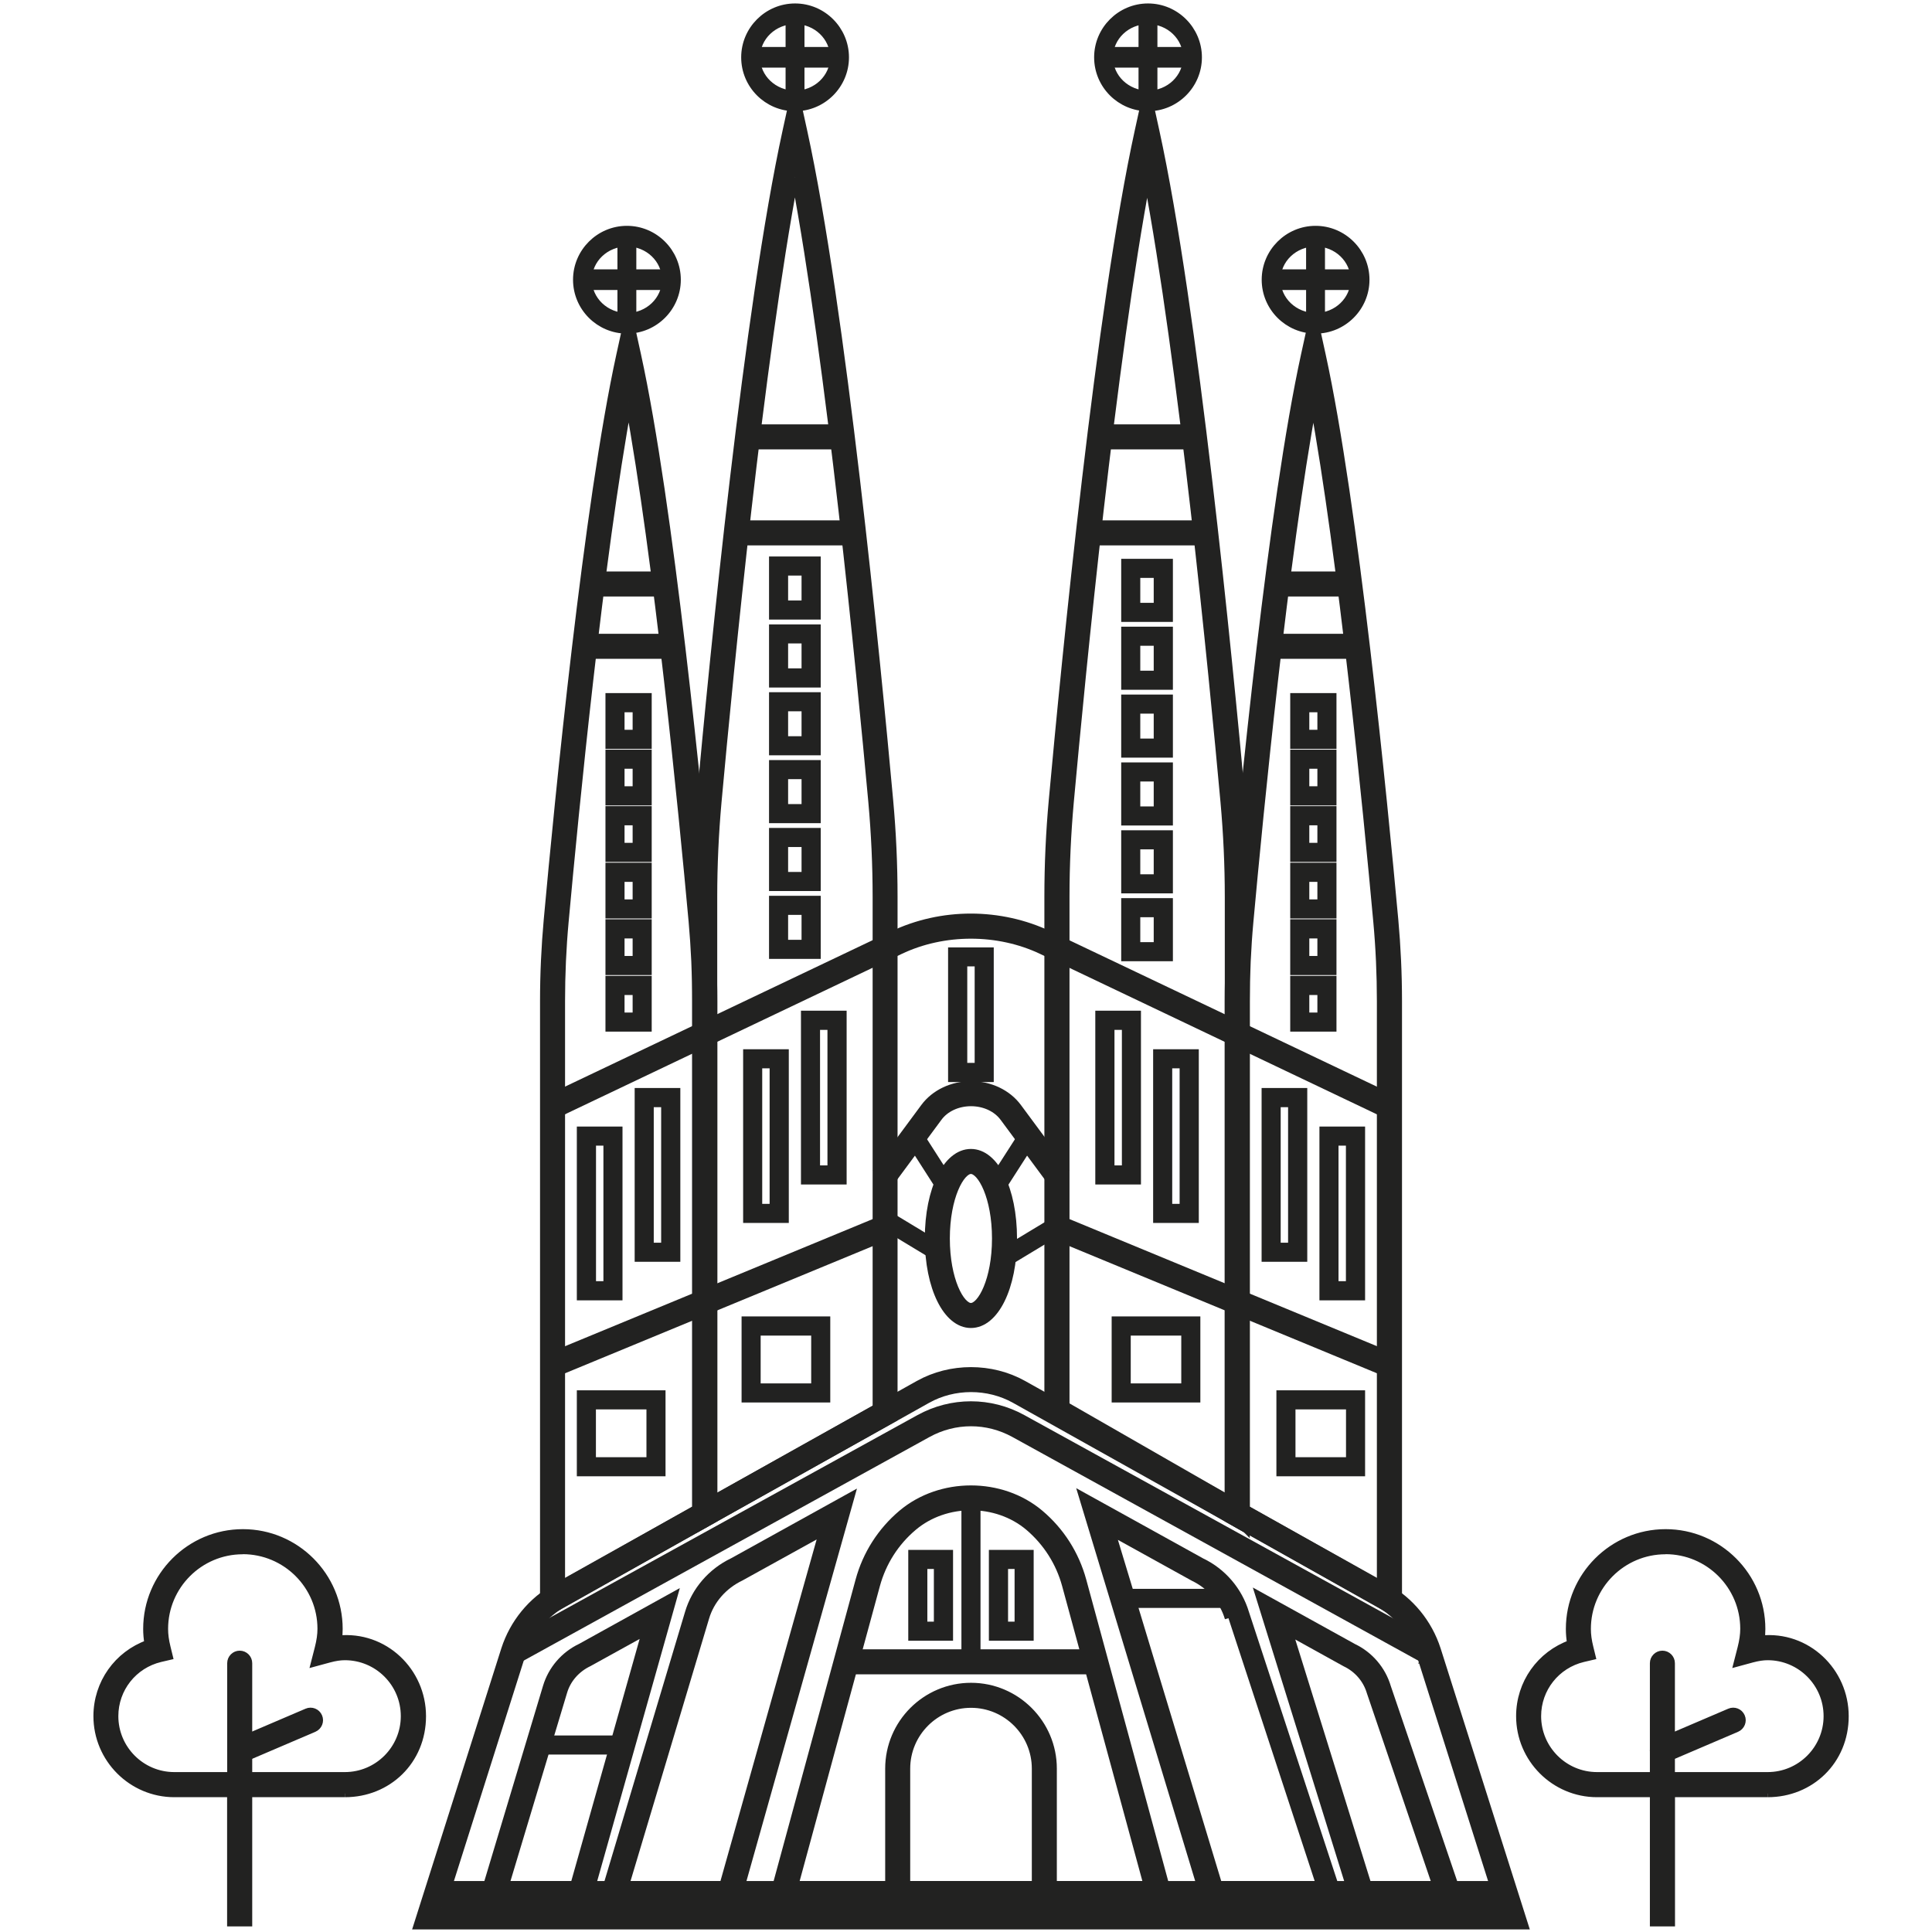 <svg xmlns="http://www.w3.org/2000/svg" id="Capa_1" data-name="Capa 1" viewBox="0 0 198.43 198.43"><defs><style>      .cls-1 {        fill: #222221;        stroke: #222221;        stroke-miterlimit: 10;        stroke-width: .75px;      }    </style></defs><g><path class="cls-1" d="M24.93,159.26c-4.44,0-8.04,3.61-8.04,8.04,0,.6.08,1.2.26,1.92l.22.9-.9.21c-2.76.66-4.69,3.1-4.69,5.93,0,3.37,2.74,6.12,6.12,6.12h17.52c3.37,0,6.12-2.74,6.12-6.12s-2.74-6.12-6.12-6.12c-.49,0-1,.08-1.6.24l-1.51.41.39-1.52c.19-.75.28-1.38.28-1.98,0-4.44-3.61-8.04-8.05-8.04M35.43,184.21h-17.52c-4.38,0-7.94-3.57-7.94-7.95,0-3.38,2.11-6.33,5.24-7.45-.09-.53-.13-1.02-.13-1.51,0-5.44,4.43-9.87,9.87-9.87s9.87,4.43,9.87,9.87c0,.34-.02.69-.07,1.05,4.72-.48,8.63,3.3,8.63,7.91s-3.56,7.95-7.94,7.95"></path><path class="cls-1" d="M24.62,180.7c-.35,0-.69-.21-.84-.55-.2-.46.02-1,.48-1.2l7.27-3.11c.46-.2,1,.01,1.2.48.2.46-.02,1-.48,1.2l-7.27,3.11c-.12.05-.24.07-.36.07"></path><path class="cls-1" d="M24.62,184.21c-.5,0-.91-.41-.91-.92v-12.47c0-.5.41-.91.91-.91s.91.41.91.91v12.47c0,.51-.41.92-.91.92"></path></g><rect class="cls-1" x="23.7" y="183.29" width="1.83" height="14.19"></rect><g><path class="cls-1" d="M171.06,159.26c-4.44,0-8.04,3.61-8.04,8.04,0,.6.08,1.2.26,1.92l.22.9-.9.21c-2.76.66-4.69,3.1-4.69,5.93,0,3.37,2.74,6.12,6.12,6.12h17.52c3.37,0,6.12-2.74,6.12-6.12s-2.74-6.12-6.12-6.12c-.49,0-1,.08-1.6.24l-1.51.41.39-1.52c.19-.75.28-1.38.28-1.98,0-4.44-3.61-8.04-8.05-8.04M181.55,184.21h-17.52c-4.38,0-7.94-3.57-7.94-7.95,0-3.38,2.11-6.33,5.24-7.45-.09-.53-.13-1.02-.13-1.51,0-5.44,4.43-9.87,9.87-9.87s9.87,4.43,9.87,9.87c0,.34-.02.69-.07,1.05,4.72-.48,8.63,3.3,8.63,7.91s-3.56,7.95-7.94,7.95"></path><path class="cls-1" d="M170.74,180.7c-.35,0-.69-.21-.84-.55-.2-.46.02-1,.48-1.2l7.27-3.11c.46-.2,1,.01,1.2.48.2.46-.02,1-.48,1.2l-7.27,3.11c-.12.05-.24.07-.36.07"></path><path class="cls-1" d="M170.74,184.21c-.5,0-.91-.41-.91-.92v-12.47c0-.5.41-.91.91-.91s.91.41.91.91v12.47c0,.51-.41.92-.91.92"></path></g><rect class="cls-1" x="169.83" y="183.29" width="1.83" height="14.19"></rect><g><path class="cls-1" d="M81.64,18.23c-3.59,19-6.68,50.67-7.91,64.15-.29,3.22-.44,6.49-.44,9.72v61.85l16.71-9.35v-52.5c0-3.23-.15-6.5-.44-9.72-1.23-13.48-4.32-45.14-7.91-64.15M71.47,157.05v-64.95c0-3.29.15-6.61.45-9.89,1.33-14.61,4.86-50.56,8.83-68.76l.89-4.06.89,4.06c3.98,18.2,7.5,54.15,8.83,68.76.3,3.28.45,6.6.45,9.89v53.56l-20.34,11.39Z"></path><path class="cls-1" d="M64.56,41.28c-2.97,16.1-5.51,42.17-6.53,53.36-.25,2.71-.37,5.46-.37,8.19v59.91l13.81-7.77v-52.14c0-2.72-.13-5.48-.37-8.19-1.02-11.19-3.57-37.26-6.53-53.36M55.84,165.85v-63.02c0-2.78.13-5.59.38-8.36,1.12-12.33,4.1-42.66,7.46-58.03l.89-4.06.89,4.06c3.36,15.36,6.33,45.7,7.46,58.03.25,2.77.38,5.58.38,8.36v53.2l-17.45,9.82Z"></path><path class="cls-1" d="M64.26,193.57h10.02l10.2-36.22-8.39,4.64c-1.79.86-3.1,2.37-3.63,4.17l-8.2,27.4ZM75.66,195.39h-13.84l8.9-29.74c.68-2.3,2.34-4.22,4.54-5.27l12.15-6.73-11.75,41.74Z"></path><path class="cls-1" d="M51.93,193.57h7.03l7.34-26-5.81,3.21c-1.3.62-2.23,1.7-2.61,2.99l-5.95,19.79ZM60.33,195.39h-10.85l6.65-22.13c.53-1.78,1.81-3.28,3.52-4.09l9.57-5.3-8.89,31.52Z"></path></g><rect class="cls-1" x="60.05" y="65.47" width="9.02" height="1.82"></rect><rect class="cls-1" x="75.62" y="53.82" width="12.04" height="1.82"></rect><rect class="cls-1" x="55.34" y="132.22" width="36.96" height="1.82" transform="translate(-45.24 38.28) rotate(-22.45)"></rect><g><path class="cls-1" d="M109.46,144.35l16.71,9.59v-61.83c0-3.23-.15-6.5-.44-9.72-1.23-13.48-4.32-45.14-7.91-64.15-3.59,19-6.68,50.67-7.91,64.15-.29,3.22-.44,6.49-.44,9.72v52.24ZM127.98,157.07l-20.34-11.67v-53.3c0-3.29.15-6.61.45-9.89,1.33-14.61,4.85-50.56,8.83-68.76l.89-4.06.89,4.06c3.98,18.2,7.5,54.15,8.83,68.76.3,3.28.45,6.6.45,9.89v64.97Z"></path><path class="cls-1" d="M127.98,154.97l13.81,7.77v-59.91c0-2.73-.12-5.48-.37-8.19-1.02-11.19-3.57-37.26-6.53-53.36-2.97,16.1-5.51,42.17-6.53,53.36-.25,2.71-.37,5.47-.37,8.19v52.14ZM143.61,165.85l-17.45-9.82v-53.2c0-2.78.13-5.59.38-8.36,1.12-12.33,4.1-42.66,7.46-58.03l.89-4.06.89,4.06c3.36,15.37,6.33,45.7,7.46,58.03.25,2.76.38,5.58.38,8.36v63.02Z"></path><path class="cls-1" d="M45.34,195.97h108.77l-8.24-26.01c-.74-2.28-2.29-4.18-4.38-5.35l-37.27-20.86c-2.74-1.53-6.24-1.53-8.97,0l-37.27,20.86c-2.09,1.17-3.65,3.07-4.39,5.35l-8.24,26.01ZM156.61,197.79H42.84l9.01-28.39c.88-2.72,2.74-4.99,5.23-6.38l37.27-20.86c3.28-1.83,7.47-1.83,10.75,0l37.27,20.86c2.49,1.39,4.35,3.66,5.23,6.38l9.01,28.39Z"></path><path class="cls-1" d="M126.17,166.2c-.54-1.83-1.85-3.34-3.59-4.18l-8.39-4.64,10.96,36.19h10M137.67,195.39h-13.86l-12.65-41.77,12.25,6.78c2.16,1.03,3.81,2.95,4.5,5.25l9.76,29.73Z"></path><path class="cls-1" d="M140.47,193.57h7l-6.72-19.76c-.39-1.33-1.33-2.41-2.57-3l-5.78-3.2,8.08,25.96ZM150.01,195.39h-10.88l-9.82-31.56,9.69,5.36c1.66.79,2.95,2.28,3.48,4.07l7.53,22.13Z"></path><path class="cls-1" d="M146.3,170.48l-42.14-23.22c-2.78-1.53-6.09-1.53-8.87,0l-42.14,23.22-.88-1.59,42.14-23.22c3.32-1.83,7.3-1.83,10.62,0l42.14,23.22-.88,1.59Z"></path></g><rect class="cls-1" x="130.38" y="65.47" width="9.02" height="1.82"></rect><rect class="cls-1" x="111.79" y="53.82" width="12.04" height="1.82"></rect><rect class="cls-1" x="124.72" y="114.65" width="1.82" height="36.96" transform="translate(-45.41 198.36) rotate(-67.54)"></rect><g><path class="cls-1" d="M142.31,114.46l-35.31-16.82c-4.49-2.14-10.07-2.14-14.56,0l-35.31,16.82-.78-1.64,35.31-16.81c5.05-2.41,11.07-2.4,16.12,0l35.31,16.81-.78,1.64Z"></path><path class="cls-1" d="M99.72,120.2c-1.03,0-2.54,2.73-2.54,7s1.5,7,2.54,7,2.54-2.73,2.54-7-1.5-7-2.54-7M99.72,136.02c-2.48,0-4.36-3.79-4.36-8.82s1.87-8.82,4.36-8.82,4.36,3.79,4.36,8.82-1.87,8.82-4.36,8.82"></path><path class="cls-1" d="M107.82,121.21l-4.75-6.42c-.72-.97-1.97-1.55-3.34-1.55s-2.63.58-3.34,1.55l-4.75,6.42-1.46-1.08,4.75-6.42c1.06-1.43,2.86-2.29,4.81-2.29s3.75.86,4.81,2.29l4.75,6.42-1.46,1.08Z"></path><path class="cls-1" d="M81.64,193.57h36.18l-8.37-30.77c-.64-2.34-1.95-4.39-3.79-5.96-3.31-2.8-8.54-2.8-11.85,0-1.85,1.56-3.16,3.62-3.8,5.96l-8.37,30.77ZM120.19,195.39h-40.94l8.99-33.07c.73-2.69,2.25-5.07,4.38-6.87,3.97-3.35,10.24-3.35,14.2,0,2.13,1.8,3.64,4.17,4.38,6.87l8.99,33.07Z"></path></g><rect class="cls-1" x="87.28" y="169.77" width="24.9" height="1.82"></rect><rect class="cls-1" x="76.78" y="43.96" width="9.72" height="1.82"></rect><rect class="cls-1" x="112.95" y="43.96" width="9.72" height="1.82"></rect><rect class="cls-1" x="60.91" y="59.07" width="7.3" height="1.82"></rect><rect class="cls-1" x="131.24" y="59.07" width="7.3" height="1.82"></rect><path class="cls-1" d="M94.87,166.93h1.42v-6.16h-1.42v6.16ZM97.51,168.14h-3.85v-8.58h3.85v8.58Z"></path><rect class="cls-1" x="55.22" y="178.62" width="8.49" height="1.21"></rect><path class="cls-1" d="M80.57,62.05h2.13v-3.31h-2.13v3.31ZM83.92,63.26h-4.56v-5.73h4.56v5.73Z"></path><path class="cls-1" d="M80.57,69.02h2.13v-3.31h-2.13v3.31ZM83.92,70.24h-4.56v-5.73h4.56v5.73Z"></path><path class="cls-1" d="M80.57,75.99h2.13v-3.31h-2.13v3.31ZM83.92,77.2h-4.56v-5.73h4.56v5.73Z"></path><path class="cls-1" d="M80.57,82.96h2.13v-3.31h-2.13v3.31ZM83.92,84.17h-4.56v-5.73h4.56v5.73Z"></path><path class="cls-1" d="M80.57,89.93h2.13v-3.31h-2.13v3.31ZM83.92,91.14h-4.56v-5.73h4.56v5.73Z"></path><path class="cls-1" d="M80.57,96.9h2.13v-3.31h-2.13v3.31ZM83.92,98.11h-4.56v-5.73h4.56v5.73Z"></path><path class="cls-1" d="M63.77,75.33h1.58v-2.55h-1.58v2.55ZM66.56,76.54h-4v-4.98h4v4.98Z"></path><path class="cls-1" d="M63.77,81.13h1.58v-2.55h-1.58v2.55ZM66.56,82.35h-4v-4.98h4v4.98Z"></path><path class="cls-1" d="M63.77,86.94h1.58v-2.55h-1.58v2.55ZM66.56,88.15h-4v-4.98h4v4.98Z"></path><path class="cls-1" d="M63.77,92.75h1.58v-2.55h-1.58v2.55ZM66.56,93.96h-4v-4.98h4v4.98Z"></path><path class="cls-1" d="M63.77,98.56h1.58v-2.55h-1.58v2.55ZM66.56,99.77h-4v-4.98h4v4.98Z"></path><path class="cls-1" d="M63.77,104.37h1.58v-2.55h-1.58v2.55ZM66.56,105.58h-4v-4.98h4v4.98Z"></path><path class="cls-1" d="M60.84,131.96h1.51v-14.67h-1.51v14.67ZM63.56,133.18h-3.94v-17.1h3.94v17.1Z"></path><path class="cls-1" d="M66.77,128.01h1.51v-14.67h-1.51v14.67ZM69.5,129.22h-3.94v-17.1h3.94v17.1Z"></path><path class="cls-1" d="M77.91,124.02h1.51v-14.67h-1.51v14.67ZM80.64,125.23h-3.94v-17.09h3.94v17.09Z"></path><path class="cls-1" d="M83.85,120.07h1.51v-14.67h-1.51v14.67ZM86.58,121.28h-3.94v-17.1h3.94v17.1Z"></path><path class="cls-1" d="M60.83,150.04h5.94v-5.66h-5.94v5.66ZM67.98,151.25h-8.36v-8.08h8.36v8.08Z"></path><path class="cls-1" d="M77.75,142.46h5.94v-5.66h-5.94v5.66ZM84.9,143.67h-8.36v-8.09h8.36v8.09Z"></path><rect class="cls-1" x="94.91" y="116.2" width="1.21" height="6.17" transform="translate(-49.26 70.39) rotate(-32.65)"></rect><rect class="cls-1" x="92.98" y="123.75" width="1.21" height="6.28" transform="translate(-63.41 141.37) rotate(-58.86)"></rect><path class="cls-1" d="M64.39,24.94c-2.19,0-3.97,1.7-3.97,3.79s1.78,3.79,3.97,3.79,3.97-1.7,3.97-3.79-1.78-3.79-3.97-3.79M64.39,33.89c-2.85,0-5.16-2.32-5.16-5.16s2.32-5.16,5.16-5.16,5.16,2.32,5.16,5.16-2.32,5.16-5.16,5.16"></path><rect class="cls-1" x="59.82" y="28.04" width="9.13" height="1.37"></rect><rect class="cls-1" x="63.79" y="24.25" width="1.19" height="8.95"></rect><path class="cls-1" d="M135.12,24.94c-2.19,0-3.97,1.7-3.97,3.79s1.78,3.79,3.97,3.79,3.97-1.7,3.97-3.79-1.78-3.79-3.97-3.79M135.12,33.89c-2.85,0-5.16-2.32-5.16-5.16s2.32-5.16,5.16-5.16,5.16,2.32,5.16,5.16-2.32,5.16-5.16,5.16"></path><rect class="cls-1" x="130.55" y="28.04" width="9.13" height="1.37"></rect><rect class="cls-1" x="134.52" y="24.25" width="1.19" height="8.95"></rect><path class="cls-1" d="M117.91,2.1c-2.19,0-3.97,1.7-3.97,3.79s1.78,3.79,3.97,3.79,3.97-1.7,3.97-3.79-1.78-3.79-3.97-3.79M117.91,11.05c-2.85,0-5.16-2.32-5.16-5.16s2.32-5.16,5.16-5.16,5.16,2.32,5.16,5.16-2.32,5.16-5.16,5.16"></path><rect class="cls-1" x="113.34" y="5.2" width="9.13" height="1.37"></rect><rect class="cls-1" x="117.31" y="1.41" width="1.19" height="8.95"></rect><path class="cls-1" d="M81.66,2.1c-2.19,0-3.97,1.7-3.97,3.79s1.78,3.79,3.97,3.79,3.97-1.7,3.97-3.79-1.78-3.79-3.97-3.79M81.66,11.05c-2.85,0-5.16-2.32-5.16-5.16s2.32-5.16,5.16-5.16,5.16,2.32,5.16,5.16-2.32,5.16-5.16,5.16"></path><rect class="cls-1" x="77.1" y="5.2" width="9.13" height="1.37"></rect><rect class="cls-1" x="81.06" y="1.41" width="1.19" height="8.95"></rect><rect class="cls-1" x="44.71" y="193.57" width="110.03" height="1.82"></rect><path class="cls-1" d="M103.16,166.93h1.42v-6.16h-1.42v6.16ZM105.79,168.14h-3.85v-8.58h3.85v8.58Z"></path><path class="cls-1" d="M108.17,194.48h-1.82v-12.83c0-3.65-2.97-6.62-6.62-6.62s-6.62,2.97-6.62,6.62v12.83h-1.82v-12.83c0-4.66,3.79-8.44,8.44-8.44s8.44,3.79,8.44,8.44v12.83Z"></path><rect class="cls-1" x="115.3" y="163.56" width="10.96" height="1.21"></rect><path class="cls-1" d="M116.74,62.29h2.13v-3.31h-2.13v3.31ZM120.09,63.5h-4.56v-5.73h4.56v5.73Z"></path><path class="cls-1" d="M116.74,69.26h2.13v-3.31h-2.13v3.31ZM120.09,70.47h-4.56v-5.73h4.56v5.73Z"></path><path class="cls-1" d="M116.74,76.23h2.13v-3.31h-2.13v3.31ZM120.09,77.44h-4.56v-5.73h4.56v5.73Z"></path><path class="cls-1" d="M116.74,83.2h2.13v-3.31h-2.13v3.31ZM120.09,84.41h-4.56v-5.73h4.56v5.73Z"></path><path class="cls-1" d="M116.74,90.17h2.13v-3.31h-2.13v3.31ZM120.09,91.38h-4.56v-5.73h4.56v5.73Z"></path><path class="cls-1" d="M116.74,97.14h2.13v-3.31h-2.13v3.31ZM120.09,98.35h-4.56v-5.73h4.56v5.73Z"></path><path class="cls-1" d="M134.1,75.33h1.58v-2.55h-1.58v2.55ZM136.89,76.54h-4v-4.98h4v4.98Z"></path><path class="cls-1" d="M134.1,81.13h1.58v-2.55h-1.58v2.55ZM136.89,82.35h-4v-4.98h4v4.98Z"></path><path class="cls-1" d="M134.1,86.94h1.58v-2.55h-1.58v2.55ZM136.89,88.15h-4v-4.98h4v4.98Z"></path><path class="cls-1" d="M134.1,92.75h1.58v-2.55h-1.58v2.55ZM136.89,93.96h-4v-4.98h4v4.98Z"></path><path class="cls-1" d="M134.1,98.56h1.58v-2.55h-1.58v2.55ZM136.89,99.77h-4v-4.98h4v4.98Z"></path><path class="cls-1" d="M134.1,104.37h1.58v-2.55h-1.58v2.55ZM136.89,105.58h-4v-4.98h4v4.98Z"></path><path class="cls-1" d="M137.1,131.96h1.51v-14.67h-1.51v14.67ZM139.83,133.18h-3.94v-17.1h3.94v17.1Z"></path><path class="cls-1" d="M131.16,128.01h1.51v-14.67h-1.51v14.67ZM133.89,129.22h-3.94v-17.1h3.94v17.1Z"></path><path class="cls-1" d="M120.02,124.02h1.51v-14.67h-1.51v14.67ZM122.75,125.23h-3.94v-17.09h3.94v17.09Z"></path><path class="cls-1" d="M114.09,120.07h1.51v-14.67h-1.51v14.67ZM116.81,121.28h-3.94v-17.1h3.94v17.1Z"></path><path class="cls-1" d="M98.97,109.54h1.51v-10.66h-1.51v10.66ZM101.69,110.76h-3.94v-13.08h3.94v13.08Z"></path><path class="cls-1" d="M132.68,150.04h5.94v-5.66h-5.94v5.66ZM139.83,151.25h-8.36v-8.08h8.36v8.08Z"></path><path class="cls-1" d="M115.76,142.46h5.94v-5.66h-5.94v5.66ZM122.91,143.67h-8.36v-8.09h8.36v8.09Z"></path><rect class="cls-1" x="100.85" y="118.68" width="6.17" height="1.21" transform="translate(-52.59 142.31) rotate(-57.3)"></rect><rect class="cls-1" x="102.72" y="126.94" width="6.28" height="1.21" transform="translate(-50.67 73.03) rotate(-31.11)"></rect><rect class="cls-1" x="99.12" y="153.77" width="1.21" height="16.91"></rect></svg>